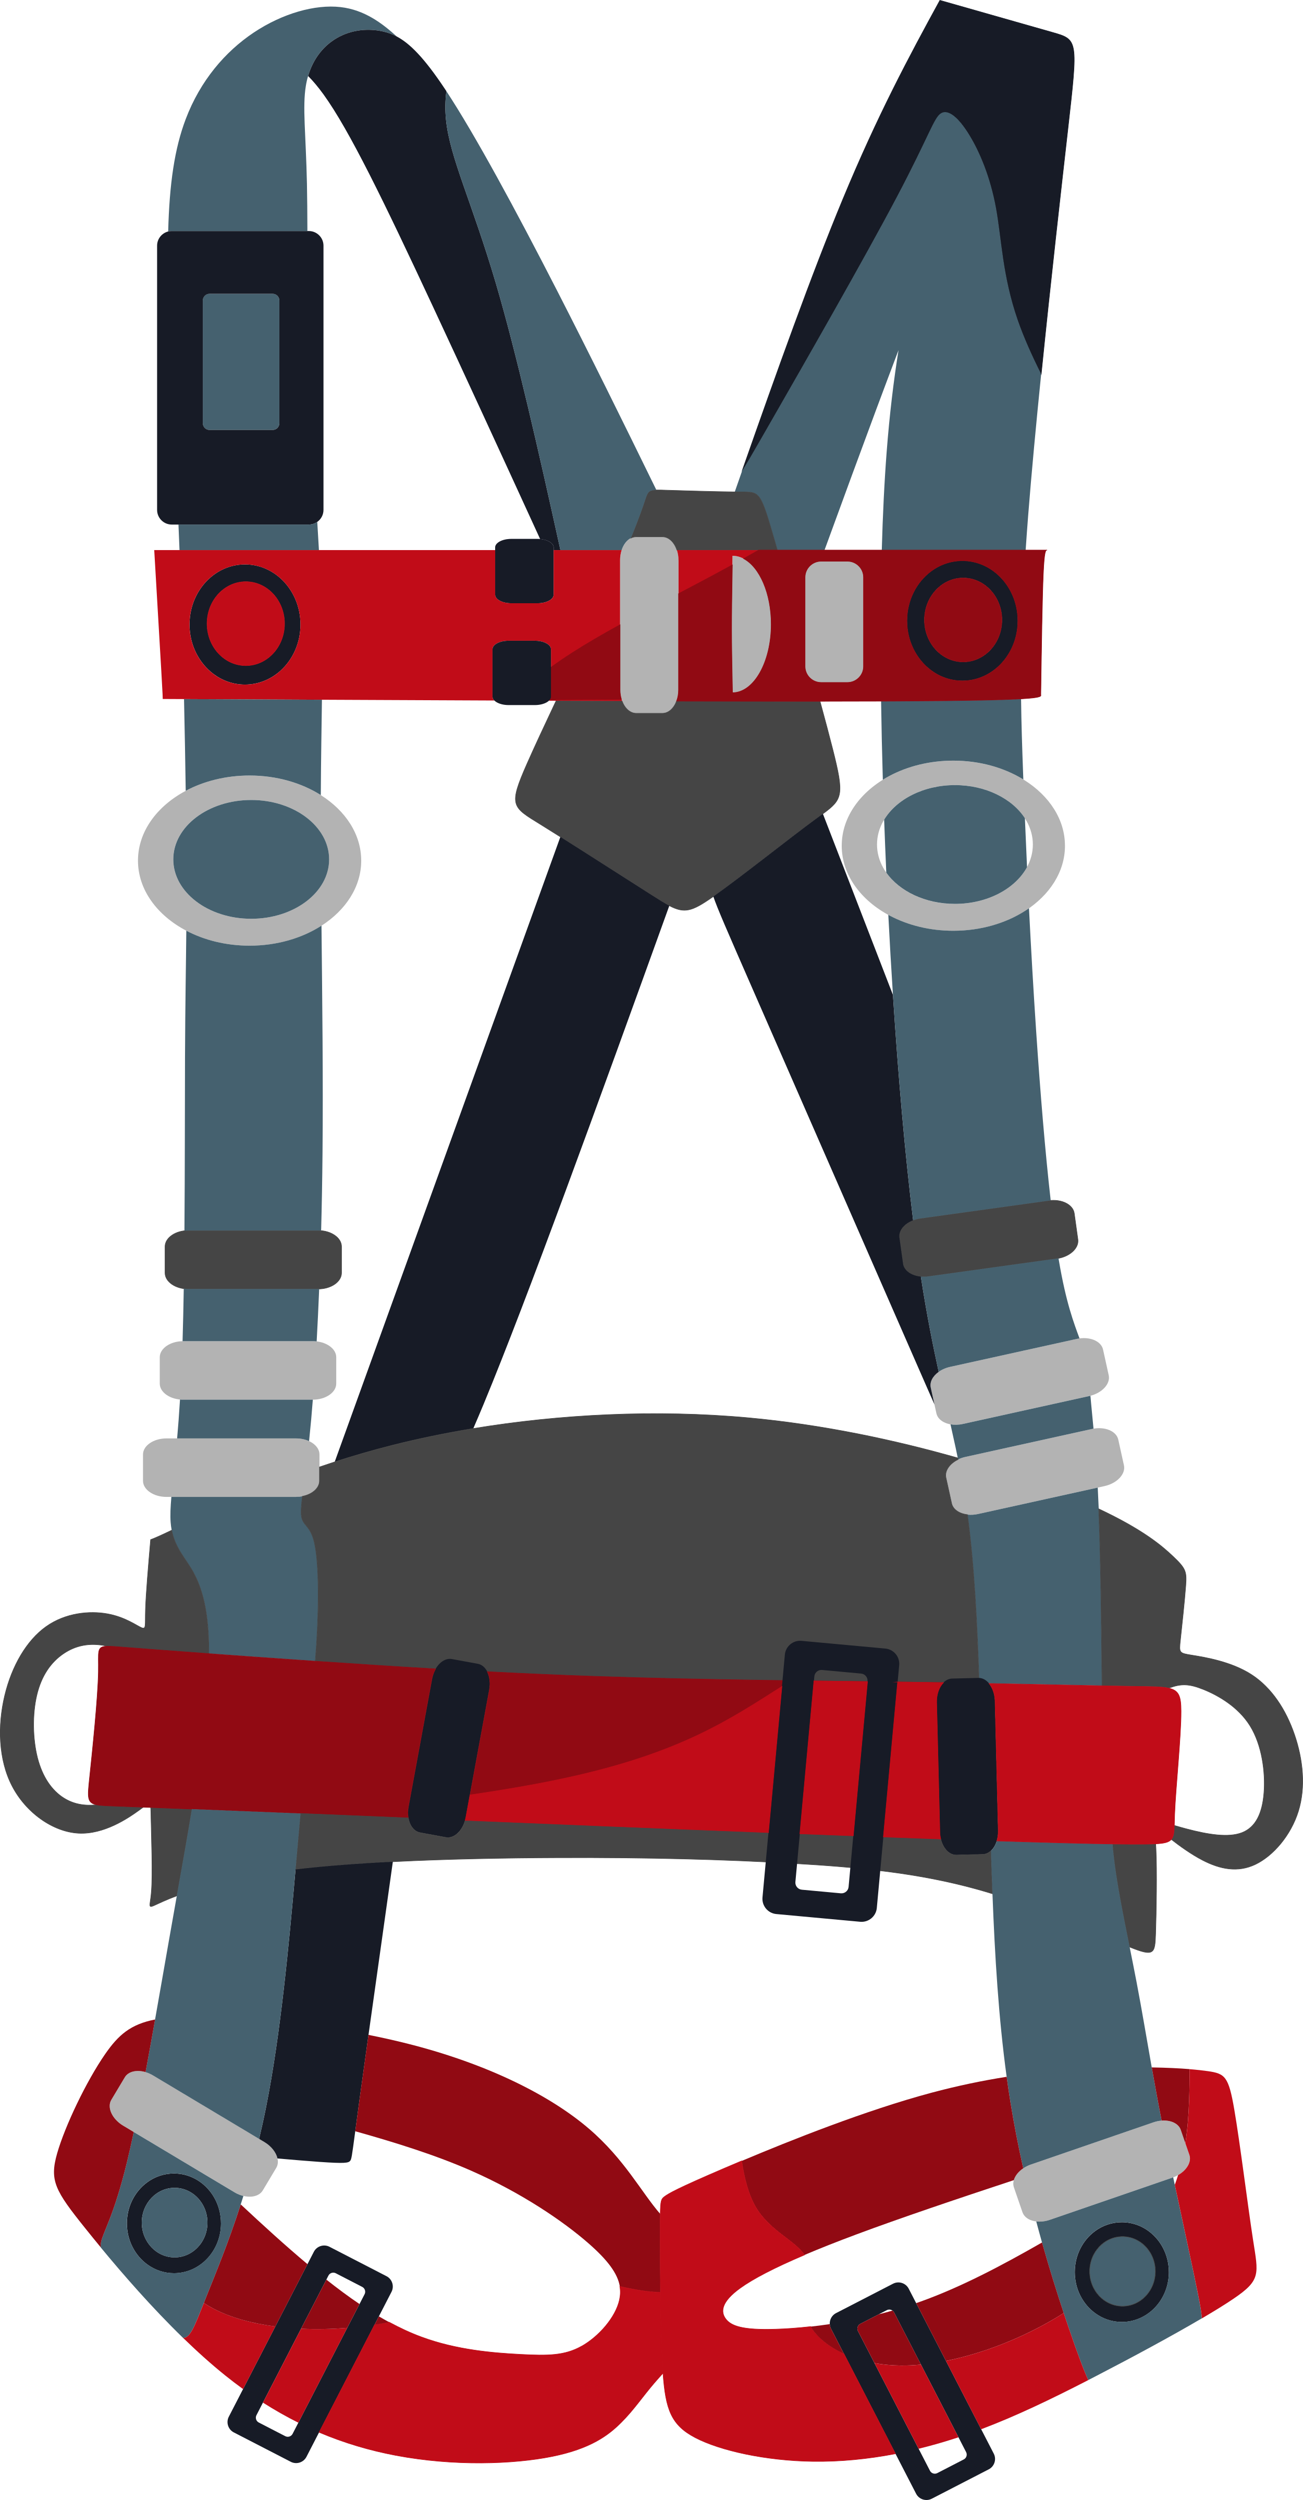 <?xml version="1.0" encoding="UTF-8"?>
<!DOCTYPE svg PUBLIC "-//W3C//DTD SVG 1.1//EN" "http://www.w3.org/Graphics/SVG/1.1/DTD/svg11.dtd">
<!-- Creator: CorelDRAW -->
<svg xmlns="http://www.w3.org/2000/svg" xml:space="preserve" width="183.738mm" height="352.41mm" version="1.1" style="shape-rendering:geometricPrecision; text-rendering:geometricPrecision; image-rendering:optimizeQuality; fill-rule:evenodd; clip-rule:evenodd"
viewBox="0 0 632.44 1213.02"
 xmlns:xlink="http://www.w3.org/1999/xlink"
 xmlns:xodm="http://www.corel.com/coreldraw/odm/2003">
 <defs>
  <style type="text/css">
   <![CDATA[
    .str1 {stroke:#171B26;stroke-width:0.26;stroke-miterlimit:22.926}
    .str0 {stroke:#454545;stroke-width:0.26;stroke-miterlimit:22.926}
    .str3 {stroke:#910A13;stroke-width:0.26;stroke-miterlimit:22.926}
    .str2 {stroke:#C10C18;stroke-width:0.26;stroke-miterlimit:22.926}
    .fil2 {fill:#D2CDE7}
    .fil1 {fill:#171B26}
    .fil3 {fill:#454545}
    .fil4 {fill:#45616F}
    .fil7 {fill:#910A13}
    .fil6 {fill:#9DCED9}
    .fil0 {fill:#B3B3B3}
    .fil5 {fill:#C10C18}
   ]]>
  </style>
 </defs>
 <g id="Слой_x0020_4">
  <g id="_2363677229760">
   <g>
    <path class="fil0" d="M121.92 388.16c20.89,0 37.82,12.9 37.82,28.82 0,15.92 -16.93,28.82 -37.82,28.82 -20.89,0 -37.82,-12.9 -37.82,-28.82 0,-15.92 16.93,-28.82 37.82,-28.82zm53.4 29.41c0,-12.79 -7.63,-24.21 -19.61,-31.78 -9.38,-5.93 -21.43,-9.49 -34.57,-9.49 -11.53,0 -22.22,2.74 -31,7.42 -14.01,7.46 -23.17,19.84 -23.17,33.86 0,14.11 9.29,26.57 23.47,34.01 8.73,4.58 19.31,7.27 30.71,7.27 13.3,0 25.48,-3.65 34.9,-9.71 11.79,-7.57 19.28,-18.91 19.28,-31.57z"/>
    <path class="fil0" d="M463.5 380.94c20.89,0 37.82,12.9 37.82,28.82 0,15.92 -16.93,28.82 -37.82,28.82 -20.89,0 -37.82,-12.9 -37.82,-28.82 0,-15.92 16.93,-28.82 37.82,-28.82zm53.4 29.41c0,-12.79 -7.63,-24.21 -19.61,-31.78 -9.38,-5.93 -21.43,-9.49 -34.57,-9.49 -11.53,0 -22.22,2.74 -31,7.42 -14.01,7.46 -23.17,19.84 -23.17,33.86 0,14.11 9.29,26.57 23.47,34.01 8.73,4.58 19.31,7.27 30.71,7.27 13.3,0 25.47,-3.65 34.9,-9.71 11.79,-7.57 19.28,-18.91 19.28,-31.57z"/>
    <path class="fil1" d="M119.3 282.25c10.38,0 18.8,9.11 18.8,20.35 0,11.24 -8.42,20.35 -18.8,20.35 -10.38,0 -18.8,-9.11 -18.8,-20.35 0,-11.24 8.42,-20.35 18.8,-20.35zm26.54 20.77c0,-9.03 -3.79,-17.1 -9.74,-22.45 -4.66,-4.19 -10.65,-6.71 -17.18,-6.71 -5.73,0 -11.04,1.94 -15.41,5.24 -6.96,5.27 -11.52,14.01 -11.52,23.91 0,9.97 4.62,18.76 11.66,24.02 4.34,3.24 9.59,5.13 15.26,5.13 6.61,0 12.66,-2.58 17.35,-6.85 5.86,-5.35 9.58,-13.35 9.58,-22.3z"/>
    <path class="fil1" d="M467.5 280.44c10.38,0 18.8,9.11 18.8,20.35 0,11.24 -8.42,20.35 -18.8,20.35 -10.38,0 -18.8,-9.11 -18.8,-20.35 0,-11.24 8.42,-20.35 18.8,-20.35zm26.54 20.77c0,-9.03 -3.79,-17.1 -9.74,-22.45 -4.66,-4.19 -10.65,-6.71 -17.18,-6.71 -5.73,0 -11.04,1.94 -15.41,5.24 -6.96,5.27 -11.52,14.01 -11.52,23.91 0,9.97 4.62,18.76 11.66,24.02 4.34,3.24 9.59,5.13 15.26,5.13 6.61,0 12.66,-2.58 17.35,-6.85 5.86,-5.35 9.58,-13.35 9.58,-22.3z"/>
    <path class="fil0" d="M411.32 272.32l-12.78 0c-4.29,0 -7.8,3.51 -7.8,7.8l0 43.22c0,4.29 3.51,7.8 7.8,7.8l12.78 0c4.29,0 7.8,-3.51 7.8,-7.8l0 -43.22c0,-4.29 -3.51,-7.8 -7.8,-7.8z"/>
    <path class="fil2" d="M260.91 261.48l-12.78 0c-4.29,0 -7.8,1.86 -7.8,4.14l0 22.94c0,2.28 3.51,4.14 7.8,4.14l12.78 0c4.29,0 7.8,-1.86 7.8,-4.14l0 -22.94c0,-2.28 -3.51,-4.14 -7.8,-4.14z"/>
    <path class="fil1" d="M260.91 261.48l-12.78 0c-4.29,0 -7.8,1.86 -7.8,4.14l0 22.94c0,2.28 3.51,4.14 7.8,4.14l12.78 0c4.29,0 7.8,-1.86 7.8,-4.14l0 -22.94c0,-2.28 -3.51,-4.14 -7.8,-4.14z"/>
    <path class="fil0" d="M321.54 260.45l-12.78 0c-4.29,0 -7.8,5.11 -7.8,11.36l0 62.94c0,6.25 3.51,11.36 7.8,11.36l12.78 0c4.29,0 7.8,-5.11 7.8,-11.36l0 -62.94c0,-6.25 -3.51,-11.36 -7.8,-11.36z"/>
    <path class="fil0" d="M355.53 269.67c-0.58,35.73 -0.58,35.34 0,66.43 10.38,0 18.8,-14.87 18.8,-33.22 0,-18.35 -8.42,-33.22 -18.8,-33.22z"/>
    <path class="fil3 str0" d="M80.11 604.85l0 12.78c0,4.29 5.11,7.8 11.36,7.8l62.94 0c6.25,0 11.36,-3.51 11.36,-7.8l0 -12.78c0,-4.29 -5.11,-7.8 -11.36,-7.8l-62.94 0c-6.25,0 -11.36,3.51 -11.36,7.8z"/>
    <path class="fil3 str0" d="M436.58 600.49l1.76 12.66c0.59,4.25 6.14,7.02 12.32,6.17l62.34 -8.65c6.19,-0.86 10.77,-5.04 10.18,-9.29l-1.76 -12.66c-0.59,-4.25 -6.14,-7.02 -12.32,-6.17l-62.34 8.65c-6.19,0.86 -10.77,5.04 -10.18,9.29z"/>
    <path class="fil0" d="M77.54 658.55l0 12.78c0,4.29 5.11,7.8 11.36,7.8l62.94 0c6.25,0 11.36,-3.51 11.36,-7.8l0 -12.78c0,-4.29 -5.11,-7.8 -11.36,-7.8l-62.94 0c-6.25,0 -11.36,3.51 -11.36,7.8z"/>
    <path class="fil0" d="M69.41 705.73l0 12.78c0,4.29 5.11,7.8 11.36,7.8l62.94 0c6.25,0 11.36,-3.51 11.36,-7.8l0 -12.78c0,-4.29 -5.11,-7.8 -11.36,-7.8l-62.94 0c-6.25,0 -11.36,3.51 -11.36,7.8z"/>
    <path class="fil0" d="M451.75 673.28l2.75 12.48c0.92,4.19 6.67,6.52 12.77,5.17l61.46 -13.57c6.1,-1.35 10.34,-5.88 9.41,-10.07l-2.75 -12.48c-0.92,-4.19 -6.67,-6.52 -12.77,-5.17l-61.46 13.57c-6.1,1.35 -10.34,5.88 -9.41,10.07z"/>
    <path class="fil0" d="M459.14 716.98l2.75 12.48c0.92,4.19 6.67,6.52 12.77,5.17l61.46 -13.57c6.1,-1.35 10.34,-5.88 9.41,-10.07l-2.75 -12.48c-0.92,-4.19 -6.67,-6.52 -12.77,-5.17l-61.46 13.57c-6.1,1.35 -10.34,5.88 -9.41,10.07z"/>
    <path class="fil3 str0" d="M346.23 435c13.17,-9.23 36.85,-28.18 49.61,-37.53 1.3,-0.96 2.49,-1.81 3.57,-2.6 9.6,-7.05 10.41,-9.04 4.73,-31.5 -1.61,-6.34 -3.73,-14.32 -6.12,-23.1 -20.42,0.01 -43.9,-0.02 -69.63,-0.08 -1.33,3.52 -3.9,5.91 -6.84,5.91l-12.78 0c-2.96,0 -5.55,-2.43 -6.87,-5.99 -10.39,-0.03 -21.06,-0.07 -31.98,-0.11 -5.56,11.78 -10.61,22.6 -14.08,30.46 -9.11,20.64 -7.4,20.98 6.54,29.58 2.78,1.72 6.05,3.76 9.61,6.01 14.28,9.01 33.28,21.23 44.56,28.39 3.35,2.12 6.02,3.8 8.32,5.01 7.38,3.86 10.95,2.8 20.92,-4.15 0.15,-0.1 0.29,-0.2 0.44,-0.31z"/>
    <path class="fil1 str1" d="M470.42 65.43c5.07,8.26 10.23,20.47 12.99,35.52 2.75,15.05 3.1,32.94 10.58,54.44 2.87,8.26 6.8,17.05 11.38,26.17 4.54,-44.85 9.79,-91.1 12.97,-119.14 4.9,-43.17 4.9,-43.17 -7.48,-46.7l-54.66 -15.56c-14.98,27.39 -30.07,55.48 -47.16,96.66 -15.11,36.42 -31.79,83.07 -48.73,131.4 1.2,-1.52 4.54,-7.34 14.39,-24.51 14.9,-25.97 44.69,-77.91 60.62,-108.09 15.93,-30.18 17.99,-38.61 21.52,-40.67 3.53,-2.06 8.51,2.24 13.59,10.49z"/>
    <path class="fil4" d="M483.4 100.94c-2.75,-15.05 -7.91,-27.26 -12.99,-35.52 -5.07,-8.26 -10.06,-12.56 -13.59,-10.49 -3.53,2.06 -5.59,10.49 -21.52,40.67 -15.93,30.18 -45.72,82.12 -60.62,108.09 -9.85,17.17 -13.19,22.99 -14.39,24.51 -1.22,3.48 -2.44,6.97 -3.66,10.46 1.18,0.01 2.28,0.02 3.27,0.02 9.01,0.02 9.09,-0.45 16.32,24.47l1.09 3.76 22.89 0c9.2,-25.21 17.74,-48.45 24.99,-67.94 4,-10.73 7.61,-20.33 10.93,-29.09 -2.36,14.76 -4.35,31.01 -5.77,49.5 -1.12,14.59 -1.89,30.57 -2.36,47.53l69.83 0c0.36,-5.4 0.78,-11.06 1.24,-17.03 1.6,-20.32 3.84,-44.12 6.29,-68.34 -4.58,-9.12 -8.5,-17.91 -11.38,-26.17 -7.48,-21.5 -7.83,-39.39 -10.58,-54.44z"/>
    <path class="fil3 str0" d="M376.23 263.16c-7.22,-24.92 -7.31,-24.44 -16.32,-24.47 -0.99,-0 -2.09,-0.01 -3.27,-0.02 -9.57,-0.11 -24.66,-0.55 -32.68,-0.81 -2.32,-0.08 -4.05,-0.14 -5.37,-0.11 -3.79,0.1 -4.16,1.02 -5.42,4.77 -1.08,3.22 -2.82,8.52 -6.94,18.55 0.79,-0.4 1.65,-0.62 2.53,-0.62l12.78 0c3.09,0 5.77,2.65 7.03,6.46l48.74 0 -1.09 -3.76z"/>
    <path class="fil4" d="M148.98 89.07c-0.52,-24.08 -2.24,-37.15 -0.52,-47.47 0.27,-1.64 0.63,-3.22 1.08,-4.72 2.33,-7.93 6.9,-13.88 12.68,-17.64 6.88,-4.47 15.48,-5.85 23.74,-3.96 2.19,0.5 4.36,1.24 6.62,2.43 -6.97,-6.3 -15.57,-12.94 -27.3,-14.27 -12.35,-1.41 -28.18,3.06 -42.11,12.35 -13.93,9.29 -25.97,23.39 -33.02,41.97 -5.45,14.37 -7.92,31.41 -8.52,54.55 0.55,-0.14 1.13,-0.21 1.72,-0.21l65.85 0c-0.03,-8.43 -0.08,-16.18 -0.22,-23.04z"/>
    <path class="fil1" d="M216.06 43.32c-10.23,-15.41 -17.22,-22.29 -23.47,-25.6 -2.26,-1.2 -4.43,-1.93 -6.62,-2.43 -8.26,-1.89 -16.86,-0.52 -23.74,3.96 -5.78,3.76 -10.35,9.71 -12.68,17.64 2.34,2.33 4.82,5.26 7.49,8.95 12.56,17.37 29.17,51.63 53.13,102.99 15.04,32.24 32.98,71.22 51.99,112.71 3.71,0.32 6.57,2.03 6.57,4.09l0 1.29 3.29 0c-10.75,-48.83 -21.39,-95.63 -31.28,-129.25 -11.7,-39.73 -22.36,-61.06 -24.25,-79.46 -0.5,-4.85 -0.39,-9.49 0.17,-13.99 -0.2,-0.3 -0.39,-0.59 -0.59,-0.89z"/>
    <path class="fil4" d="M216.64 44.21c-0.56,4.5 -0.67,9.14 -0.17,13.99 1.89,18.4 12.56,39.73 24.25,79.46 9.9,33.62 20.53,80.42 31.28,129.25l29.72 0c0.9,-2.72 2.52,-4.85 4.5,-5.85 4.12,-10.03 5.86,-15.33 6.94,-18.55 1.26,-3.75 1.63,-4.67 5.42,-4.77 -16.21,-33.14 -32.36,-65.86 -48.19,-96.73 -20.18,-39.35 -39.86,-75.68 -53.76,-96.81z"/>
    <path class="fil4" d="M135.59 205.33l0 -59.52c0,-1.8 -1.47,-3.27 -3.27,-3.27l-30.62 0c-1.8,0 -3.27,1.47 -3.27,3.27l0 59.52c0,1.8 1.47,3.27 3.27,3.27l30.62 0c1.8,0 3.27,-1.47 3.27,-3.27z"/>
    <path class="fil1" d="M101.71 142.55l30.62 0c1.8,0 3.27,1.47 3.27,3.27l0 59.52c0,1.8 -1.47,3.27 -3.27,3.27l-30.62 0c-1.8,0 -3.27,-1.47 -3.27,-3.27l0 -59.52c0,-1.8 1.47,-3.27 3.27,-3.27zm47.49 -30.44l-65.85 0c-0.59,0 -1.17,0.07 -1.72,0.21 -3.08,0.77 -5.38,3.57 -5.38,6.88l0 128.22c0,3.9 3.19,7.1 7.1,7.1l3.27 0 63.29 0c1.52,0 2.93,-0.48 4.09,-1.3 1.82,-1.29 3.01,-3.41 3.01,-5.8l0 -128.22c0,-3.9 -3.19,-7.1 -7.1,-7.1l-0.71 0z"/>
    <path class="fil4" d="M149.91 254.52l-63.29 0 0.51 12.39 67.67 0c-0.25,-4.5 -0.53,-9.07 -0.81,-13.69 -1.16,0.82 -2.57,1.3 -4.09,1.3z"/>
    <path class="fil5 str2" d="M138.1 302.6c0,-11.24 -8.42,-20.35 -18.8,-20.35 -10.38,0 -18.8,9.11 -18.8,20.35 0,11.24 8.42,20.35 18.8,20.35 10.38,0 18.8,-9.11 18.8,-20.35z"/>
    <path class="fil6" d="M448.7 300.8c0,11.24 8.42,20.35 18.8,20.35 10.38,0 18.8,-9.11 18.8,-20.35 0,-11.24 -8.42,-20.35 -18.8,-20.35 -10.38,0 -18.8,9.11 -18.8,20.35z"/>
    <path class="fil5" d="M300.96 334.74l0 -62.94c0,-1.75 0.28,-3.41 0.77,-4.89l-29.72 0 -3.29 0 0 21.65c0,2.28 -3.51,4.14 -7.8,4.14l-12.78 0c-4.29,0 -7.8,-1.86 -7.8,-4.14l0 -21.65 -85.53 0 -67.67 0 -12.28 0c1.38,23.39 2.75,46.78 3.44,58.82 0.69,12.04 0.69,12.73 0.69,13.42 3.45,0.02 6.9,0.03 10.34,0.05 22.45,0.11 44.86,0.22 66.94,0.32 28.64,0.13 56.74,0.26 83.68,0.37 -0.57,-0.57 -0.9,-1.23 -0.9,-1.92l0 -21.65 0 -1.29c0,-2.28 3.51,-4.14 7.8,-4.14l12.78 0c0.42,0 0.83,0.02 1.23,0.05 3.71,0.32 6.57,2.03 6.57,4.09l0 1.29 0 21.65c0,0.73 -0.36,1.42 -1,2.02 1.17,0 2.33,0.01 3.49,0.01l31.98 0.11c-0.59,-1.6 -0.93,-3.43 -0.93,-5.37zm-164.87 -54.17c5.95,5.35 9.74,13.42 9.74,22.45 0,8.95 -3.72,16.95 -9.58,22.3 -4.68,4.28 -10.74,6.85 -17.35,6.85 -5.67,0 -10.92,-1.89 -15.26,-5.13 -7.05,-5.26 -11.66,-14.06 -11.66,-24.02 0,-9.9 4.55,-18.64 11.52,-23.91 4.37,-3.3 9.68,-5.24 15.41,-5.24 6.53,0 12.52,2.52 17.18,6.71z"/>
    <path class="fil5" d="M329.34 271.81l0 62.94c0,1.97 -0.35,3.83 -0.96,5.44 25.73,0.06 49.21,0.1 69.63,0.08 10.77,-0.01 20.69,-0.03 29.64,-0.06 2.46,-0.01 4.86,-0.02 7.17,-0.03 34,-0.16 51.65,-0.57 60.77,-1.09 9.93,-0.57 9.75,-1.29 9.57,-2.01 0.34,-23.39 0.69,-46.78 1.2,-58.48 0.52,-11.7 1.2,-11.7 1.89,-11.7l-10.45 0 -69.83 0 -27.79 0 -22.89 0 -48.74 0c0.49,1.48 0.77,3.14 0.77,4.89zm26.19 64.29c-0.58,-31.09 -0.58,-30.7 0,-66.43 10.38,0 18.8,14.87 18.8,33.22 0,18.35 -8.42,33.22 -18.8,33.22zm35.22 -12.76l0 -43.22c0,-4.29 3.51,-7.8 7.8,-7.8l12.78 0c4.29,0 7.8,3.51 7.8,7.8l0 43.22c0,4.29 -3.51,7.8 -7.8,7.8l-12.78 0c-4.29,0 -7.8,-3.51 -7.8,-7.8zm61.1 1.9c-7.05,-5.26 -11.66,-14.06 -11.66,-24.02 0,-9.9 4.55,-18.64 11.52,-23.91 4.37,-3.3 9.68,-5.24 15.41,-5.24 6.53,0 12.52,2.52 17.18,6.71 5.95,5.35 9.74,13.42 9.74,22.45 0,8.95 -3.72,16.95 -9.58,22.3 -4.69,4.28 -10.74,6.85 -17.35,6.85 -5.67,0 -10.92,-1.89 -15.26,-5.13z"/>
    <path class="fil4" d="M427.66 340.21c0.18,12.56 0.46,25.31 0.84,38.13 1.04,-0.65 2.12,-1.27 3.22,-1.85 8.78,-4.68 19.47,-7.42 31,-7.42 12.87,0 24.69,3.42 33.98,9.13 -0.04,-1.15 -0.09,-2.3 -0.13,-3.44 -0.45,-12.3 -0.83,-23.75 -0.97,-35.66 -9.12,0.52 -26.77,0.93 -60.77,1.09 -2.32,0.01 -4.71,0.02 -7.17,0.03z"/>
    <path class="fil4" d="M155.71 385.79c0.09,-17.76 0.37,-32.54 0.55,-46.27 -22.08,-0.1 -44.49,-0.21 -66.94,-0.32 0.35,15.58 0.62,30.66 0.82,44.51 8.78,-4.68 19.47,-7.42 31,-7.42 13.14,0 25.19,3.56 34.57,9.49z"/>
    <path class="fil4" d="M159.75 416.98c0,-15.92 -16.93,-28.82 -37.82,-28.82 -20.89,0 -37.82,12.9 -37.82,28.82 0,15.92 16.93,28.82 37.82,28.82 20.89,0 37.82,-12.9 37.82,-28.82z"/>
    <path class="fil4" d="M429.14 397.7c0.31,8.57 0.66,17.14 1.04,25.69 6.38,9.04 18.91,15.18 33.33,15.18 15.78,0 29.31,-7.37 34.98,-17.83 -0.37,-8.08 -0.72,-16.01 -1.03,-23.71 -6.17,-9.53 -19.05,-16.09 -33.94,-16.09 -15.24,0 -28.38,6.87 -34.37,16.77z"/>
    <path class="fil1" d="M433.41 482.75l-34 -87.89c-1.08,0.79 -2.27,1.65 -3.57,2.6 -12.76,9.35 -36.45,28.3 -49.61,37.53 1.98,5.84 6.49,16.14 19.41,45.66l79.39 181.4c3.38,7.72 6.18,14.13 8.54,19.43l-1.81 -8.2c-0.6,-2.73 0.98,-5.6 3.85,-7.65 -2.89,-13.27 -5.84,-27.99 -8.56,-45.62 -0.03,-0.21 -0.06,-0.41 -0.1,-0.62 -4.56,-0.44 -8.14,-2.88 -8.61,-6.25l-1.76 -12.66c-0.47,-3.38 2.34,-6.72 6.63,-8.38 -3.9,-31.65 -7.21,-69.3 -9.8,-109.36z"/>
    <path class="fil1" d="M234.97 680.73c20.76,-50.08 54.81,-143.96 89.9,-241.28 -2.3,-1.2 -4.97,-2.88 -8.32,-5.01 -11.29,-7.16 -30.29,-19.38 -44.56,-28.39l-109.54 303.27c8.88,-2.88 18.32,-5.63 28.26,-8.14 12.31,-3.1 25.39,-5.81 39.01,-8.06 1.65,-3.8 3.4,-7.93 5.26,-12.4z"/>
    <path class="fil4" d="M433.41 482.75c2.59,40.06 5.9,77.7 9.8,109.36 1.1,-0.42 2.29,-0.74 3.55,-0.91l62.34 -8.65c0.3,-0.04 0.59,-0.07 0.88,-0.1 -2.67,-23.43 -5.05,-52.26 -7.04,-81.8 -1.34,-19.96 -2.5,-40.24 -3.5,-59.96 -0.59,0.42 -1.2,0.82 -1.82,1.22 -9.43,6.06 -21.61,9.71 -34.9,9.71 -11.4,0 -21.98,-2.68 -30.71,-7.27 -0.29,-0.15 -0.57,-0.3 -0.85,-0.46 0.67,13.12 1.42,26.11 2.25,38.85z"/>
    <path class="fil4" d="M512.99 610.66l-62.34 8.65c-1.28,0.18 -2.53,0.2 -3.71,0.09l0.1 0.62c2.72,17.63 5.67,32.35 8.56,45.62 1.53,-1.09 3.43,-1.95 5.56,-2.42l61.46 -13.57c0.45,-0.1 0.91,-0.18 1.35,-0.24 -2.7,-7.37 -6.53,-17.15 -10.02,-37.82 -0.06,-0.35 -0.12,-0.7 -0.18,-1.06 -0.26,0.05 -0.51,0.09 -0.78,0.13z"/>
    <path class="fil4" d="M528.74 677.36l-61.46 13.57c-2.08,0.46 -4.12,0.49 -5.94,0.17 0.85,3.76 1.67,7.48 2.47,11.2 0.36,1.7 0.72,3.4 1.07,5.1 0.05,0.24 0.1,0.49 0.15,0.73 1.08,-0.52 2.27,-0.94 3.54,-1.22l61.46 -13.57c0.24,-0.05 0.49,-0.1 0.73,-0.14 -0.42,-4.54 -0.81,-8.43 -1.14,-11.96 -0.13,-1.39 -0.25,-2.72 -0.36,-4 -0.17,0.04 -0.34,0.08 -0.51,0.12z"/>
    <path class="fil4" d="M532.81 721.79l-58.14 12.83c-1.76,0.39 -3.49,0.47 -5.08,0.29 3.26,24.24 4.74,52.42 5.67,81.81 23.94,0.43 44.27,0.9 59.63,1.21 -0.3,-31.54 -0.68,-61.48 -1.51,-83.37 -0.03,-0.82 -0.06,-1.62 -0.09,-2.41 -0.15,-3.68 -0.31,-7.12 -0.48,-10.36z"/>
    <path class="fil4" d="M155.87 597.11c0.32,-11.97 0.55,-24.55 0.67,-37.64 0.34,-35.58 -0.13,-74.89 -0.5,-110.33 -9.43,6.06 -21.61,9.71 -34.9,9.71 -11.4,0 -21.98,-2.68 -30.71,-7.27 -0.17,18.28 -0.51,33.72 -0.63,61.28 -0.09,22.76 -0.03,53.79 -0.28,84.3 0.63,-0.08 1.28,-0.11 1.94,-0.11l62.94 0c0.5,0 0.99,0.02 1.47,0.07z"/>
    <path class="fil4" d="M154.4 625.43l-62.94 0c-0.78,0 -1.54,-0.05 -2.27,-0.16 -0.15,8.87 -0.34,17.45 -0.58,25.48 0.09,-0 0.19,-0 0.28,-0l62.94 0c0.64,0 1.26,0.04 1.87,0.11 0.44,-7.95 0.85,-16.45 1.22,-25.44 -0.17,0.01 -0.34,0.01 -0.52,0.01z"/>
    <path class="fil4" d="M151.84 679.13l-62.94 0c-0.52,0 -1.03,-0.02 -1.53,-0.07 -0.43,7.05 -0.91,13.3 -1.4,18.87l57.74 0c2.33,0 4.5,0.49 6.31,1.32 0.34,-3.26 0.68,-6.79 1.03,-10.61 0.27,-2.99 0.53,-6.17 0.79,-9.51z"/>
    <path class="fil4" d="M143.71 726.31l-60.53 0c-0.43,4.97 -0.61,8.9 -0.36,12.28 0.1,1.38 0.28,2.67 0.52,3.89 1.74,8.89 6.77,13.62 10.58,20.52 4.33,7.85 7.08,18.51 7.42,34.51 0.03,1.56 0.04,3.17 0.03,4.83 11.54,0.85 24.88,1.8 39.82,2.85 3.85,0.27 7.8,0.54 11.85,0.82 0.22,-2.77 0.42,-5.48 0.59,-8.15 1.38,-21.5 1.03,-40.42 -1.03,-49.36 -2.06,-8.94 -5.85,-7.91 -6.36,-13.42 -0.19,-2 0.06,-4.85 0.56,-9.07 -0.98,0.19 -2.02,0.29 -3.08,0.29z"/>
    <path class="fil3 str0" d="M93.91 763c-3.81,-6.91 -8.84,-11.64 -10.58,-20.52 -5.5,2.63 -8.6,3.99 -10.22,4.56 -1.14,13.2 -2.25,26.2 -2.49,33.79 -0.25,7.88 0.44,9.95 -1.97,8.91 -2.41,-1.03 -7.91,-5.16 -16.51,-6.71 -8.6,-1.55 -20.3,-0.52 -29.75,6.19 -9.46,6.71 -16.68,19.09 -20.12,33.54 -3.44,14.45 -3.1,30.96 3.61,43.86 6.71,12.9 19.78,22.19 32.16,22.87 12.38,0.69 24.08,-7.22 29.75,-11.35l1.73 -1.27c-5.72,-0.22 -10.39,-0.39 -14.06,-0.53 -3.92,-0.15 -6.7,-0.25 -8.62,-0.65 -6.18,0.66 -11.36,-0.47 -15.77,-3.22 -5.93,-3.7 -10.49,-10.32 -12.86,-19.56 -2.36,-9.24 -2.54,-21.11 -0.34,-30.4 2.19,-9.29 6.75,-16 13.11,-20.25 5.47,-3.66 12.27,-5.51 21.19,-3.5 1.62,-0.02 3.82,0.15 6.82,0.39 8.32,0.65 22.75,1.76 42.36,3.2 0.01,-1.66 0,-3.27 -0.03,-4.83 -0.34,-15.99 -3.1,-26.66 -7.42,-34.51z"/>
    <path class="fil3 str0" d="M93.14 877.79c-7.6,-0.3 -14.26,-0.56 -20.01,-0.78 0.12,1.14 0.13,2.91 0.18,5.43 0.17,8.77 0.86,26.66 0.17,35.43 -0.69,8.77 -2.75,8.43 5.85,4.64 1.72,-0.76 3.87,-1.65 6.49,-2.64 2.79,-15.69 5.23,-29.41 7.32,-42.09z"/>
    <path class="fil3 str0" d="M153.03 806.01c38.39,2.64 85.58,5.62 134.74,7.33 54.35,1.89 111.11,2.24 158.17,2.91 10.26,0.15 20.06,0.31 29.31,0.48 -0.93,-29.39 -2.41,-57.56 -5.67,-81.81 -3.93,-0.44 -7.03,-2.48 -7.69,-5.46l-2.75 -12.48c-0.73,-3.32 1.77,-6.85 5.88,-8.84l-0.15 -0.73c-29.98,-8.56 -65.31,-16.16 -101.58,-19.49 -45.23,-4.15 -91.93,-1.65 -133.57,5.21 -13.62,2.25 -26.7,4.96 -39.01,8.06 -9.94,2.5 -19.38,5.26 -28.26,8.14 -2.5,0.81 -4.96,1.63 -7.38,2.46l0 6.72c0,3.56 -3.51,6.58 -8.28,7.51 -0.51,4.21 -0.75,7.07 -0.56,9.07 0.52,5.5 4.3,4.47 6.36,13.42 2.06,8.94 2.41,27.86 1.03,49.36 -0.17,2.67 -0.37,5.38 -0.59,8.15z"/>
    <path class="fil3 str0" d="M533.38 734.56c0.83,21.89 1.21,51.83 1.51,83.37 5.95,0.12 11.16,0.21 15.53,0.27 8.18,0.11 13.48,0.1 16.89,0.88l0.43 -0.16c5.59,-1.98 9.37,-1.98 16.25,0.77 6.88,2.75 16.86,8.26 22.7,17.63 5.85,9.37 7.57,22.62 6.79,32.59 -0.77,9.98 -4.04,16.68 -10.58,19.26 -6.54,2.58 -16.34,1.03 -27.09,-1.81 -1.92,-0.51 -3.87,-1.06 -5.85,-1.64 -0.11,3.35 -0.33,5.45 -1.48,6.76 4.19,3.26 9.65,7.21 15.12,10.05 8.6,4.47 17.2,6.19 25.8,2.06 8.6,-4.13 17.2,-14.1 20.81,-25.8 3.61,-11.7 2.24,-25.11 -1.89,-37.15 -4.13,-12.04 -11.01,-22.7 -20.81,-29.07 -9.8,-6.36 -22.53,-8.43 -28.89,-9.46 -6.36,-1.03 -6.36,-1.03 -5.68,-7.4 0.69,-6.36 2.06,-19.09 2.58,-26.14 0.52,-7.05 0.17,-8.43 -6.19,-14.45 -5.15,-4.87 -14.25,-12.79 -36.05,-23.02 0.03,0.79 0.06,1.6 0.09,2.41z"/>
    <path class="fil3 str0" d="M556.29 894.76c-4.16,0.05 -9.6,0.03 -16.3,-0.07 0.12,1.57 0.27,3.19 0.45,4.84 1.41,13.16 4.61,29.02 7.86,45.18 11.96,4.82 12.28,3.3 12.61,-6.54 0.34,-10.49 0.69,-30.44 0.17,-41.11l-0.14 -2.43c-1.34,0.07 -2.88,0.11 -4.65,0.13z"/>
    <path class="fil1" d="M231.92 807.29l-12.57 -2.31c-4.22,-0.78 -8.6,3.61 -9.73,9.76l-11.4 61.89c-1.13,6.14 1.39,11.81 5.61,12.58l12.57 2.31c4.22,0.78 8.6,-3.61 9.73,-9.76l11.4 -61.89c1.13,-6.14 -1.39,-11.81 -5.61,-12.58z"/>
    <path class="fil1" d="M462.11 814.45l12.77 -0.31c4.29,-0.11 7.92,4.92 8.08,11.16l1.55 62.92c0.15,6.25 -3.23,11.44 -7.52,11.55l-12.77 0.31c-4.29,0.11 -7.92,-4.92 -8.08,-11.16l-1.55 -62.92c-0.15,-6.25 3.23,-11.44 7.52,-11.55z"/>
    <path class="fil1" d="M162.96 1102.99l12.87 6.64c1.28,0.66 1.79,2.25 1.13,3.54l-34.95 67.76c-0.66,1.28 -2.25,1.79 -3.54,1.13l-12.87 -6.64c-1.28,-0.66 -1.79,-2.25 -1.13,-3.54l34.95 -67.76c0.66,-1.28 2.25,-1.79 3.54,-1.13zm24.64 1.44l-27.67 -14.27c-2.76,-1.42 -6.18,-0.33 -7.6,2.43l-41.28 80.03c-1.42,2.76 -0.33,6.18 2.43,7.6l27.67 14.27c2.76,1.42 6.18,0.33 7.6,-2.43l41.28 -80.03c1.42,-2.76 0.33,-6.18 -2.43,-7.6z"/>
    <path class="fil1" d="M430.44 1120.9l-12.87 6.64c-1.28,0.66 -1.79,2.25 -1.13,3.54l34.95 67.76c0.66,1.28 2.25,1.79 3.54,1.13l12.87 -6.64c1.28,-0.66 1.79,-2.25 1.13,-3.54l-34.95 -67.76c-0.66,-1.28 -2.25,-1.79 -3.54,-1.13zm-24.64 1.44l27.67 -14.27c2.76,-1.42 6.18,-0.33 7.6,2.43l41.28 80.03c1.42,2.76 0.33,6.18 -2.43,7.6l-27.67 14.27c-2.76,1.42 -6.18,0.33 -7.6,-2.43l-41.28 -80.03c-1.42,-2.76 -0.33,-6.18 2.43,-7.6z"/>
    <path class="fil0" d="M127.53 1062.83l6.56 -10.97c2.2,-3.68 -0.38,-9.32 -5.74,-12.53l-54.01 -32.3c-5.36,-3.21 -11.55,-2.82 -13.75,0.86l-6.56 10.97c-2.2,3.68 0.38,9.32 5.74,12.52l54.01 32.3c5.36,3.21 11.55,2.82 13.75,-0.86z"/>
    <path class="fil0" d="M496.28 1073.4l-4.16 -12.08c-1.4,-4.06 2.29,-9.04 8.2,-11.07l59.51 -20.48c5.91,-2.03 11.88,-0.38 13.28,3.68l4.16 12.08c1.4,4.06 -2.29,9.04 -8.2,11.07l-59.51 20.48c-5.91,2.03 -11.88,0.38 -13.28,-3.68z"/>
    <path class="fil1" d="M84.75 1061.55c8.8,0 15.94,7.56 15.94,16.88 0,9.33 -7.14,16.88 -15.94,16.88 -8.8,0 -15.94,-7.56 -15.94,-16.88 0,-9.33 7.14,-16.88 15.94,-16.88zm22.5 17.23c0,-7.49 -3.21,-14.19 -8.26,-18.62 -3.95,-3.47 -9.03,-5.56 -14.57,-5.56 -4.86,0 -9.36,1.61 -13.06,4.35 -5.9,4.37 -9.76,11.63 -9.76,19.84 0,8.27 3.92,15.57 9.89,19.93 3.68,2.69 8.14,4.26 12.94,4.26 5.6,0 10.73,-2.14 14.71,-5.69 4.97,-4.44 8.12,-11.08 8.12,-18.5z"/>
    <path class="fil1" d="M544.83 1085.21c8.8,0 15.94,7.56 15.94,16.88 0,9.33 -7.14,16.88 -15.94,16.88 -8.8,0 -15.94,-7.56 -15.94,-16.88 0,-9.33 7.14,-16.88 15.94,-16.88zm22.5 17.23c0,-7.49 -3.21,-14.19 -8.26,-18.62 -3.95,-3.47 -9.03,-5.56 -14.57,-5.56 -4.86,0 -9.36,1.61 -13.06,4.35 -5.9,4.37 -9.76,11.63 -9.76,19.84 0,8.27 3.92,15.57 9.89,19.93 3.68,2.69 8.13,4.26 12.94,4.26 5.6,0 10.73,-2.14 14.71,-5.69 4.97,-4.44 8.12,-11.08 8.12,-18.5z"/>
    <path class="fil7 str3" d="M145.85 879.92c15.78,0.65 33.42,1.38 52.32,2.17 -0.3,-1.69 -0.3,-3.55 0.05,-5.46l11.4 -61.89c0.34,-1.86 0.98,-3.55 1.82,-4.99 -20.91,-1.21 -40.61,-2.51 -58.42,-3.73 -4.05,-0.28 -8,-0.55 -11.85,-0.82 -14.94,-1.04 -28.27,-2 -39.82,-2.85 -19.61,-1.44 -34.04,-2.55 -42.36,-3.2 -3,-0.23 -5.2,-0.41 -6.82,-0.39 -5.51,0.08 -4.22,2.43 -4.41,12.46 -0.24,12.98 -2.96,38.8 -4.32,51.71 -0.96,9.12 -1.24,11.8 3.39,12.76 1.92,0.4 4.7,0.5 8.62,0.65 3.67,0.14 8.35,0.31 14.06,0.53 1.16,0.04 2.36,0.09 3.6,0.14 5.74,0.22 12.4,0.48 20.01,0.78 12.24,0.48 26.93,1.07 44.19,1.77 2.77,0.11 5.62,0.23 8.52,0.35z"/>
    <path class="fil7 str3" d="M237.54 819.88l-11.4 61.89c-0.09,0.5 -0.21,0.99 -0.34,1.47 22.18,0.92 45.57,1.89 69.38,2.85 56.6,2.3 115.56,4.59 161.41,6.2 -0.26,-1.07 -0.41,-2.2 -0.44,-3.38l-1.55 -62.92c-0.1,-3.95 1.22,-7.48 3.28,-9.57 -3.9,-0.06 -7.88,-0.12 -11.93,-0.18 -47.06,-0.68 -103.82,-1.02 -158.17,-2.91 -17.44,-0.61 -34.62,-1.37 -51.26,-2.23 1.18,2.34 1.62,5.48 1.02,8.77z"/>
    <path class="fil6" d="M482.97 825.3l1.55 62.92c0.04,1.79 -0.2,3.49 -0.67,5.01 23.74,0.77 42.54,1.28 56.16,1.48 6.69,0.1 12.14,0.12 16.3,0.07 1.77,-0.02 3.31,-0.06 4.65,-0.13 4.14,-0.22 6.35,-0.74 7.55,-2.12 1.15,-1.32 1.37,-3.41 1.48,-6.76 0.05,-1.53 0.08,-3.33 0.16,-5.43 0.52,-13.03 3.16,-37.89 3.11,-50.09 -0.03,-7.22 -0.99,-10.01 -5.94,-11.14 -3.41,-0.78 -8.71,-0.77 -16.89,-0.88 -4.38,-0.06 -9.58,-0.16 -15.53,-0.27 -14.32,-0.29 -32.96,-0.71 -54.81,-1.12 1.69,2.05 2.81,5.08 2.89,8.48z"/>
    <path class="fil3 str0" d="M203.84 889.21c-2.91,-0.54 -5.01,-3.39 -5.67,-7.12l-52.32 -2.17 -0.31 3.42c-0.67,7.42 -1.36,15.38 -2.09,23.71 13.84,-1.66 30.03,-2.87 47.23,-3.73 26.13,-1.32 54.59,-1.85 80.6,-1.95 43.69,-0.17 80.49,0.86 113.17,2.75 32.68,1.89 61.23,4.64 89.78,12.56 2.5,0.69 4.99,1.42 7.48,2.19 -0.27,-6.93 -0.5,-13.89 -0.71,-20.85 -1.15,1.08 -2.52,1.72 -4,1.76l-12.77 0.31c-3.48,0.09 -6.53,-3.2 -7.64,-7.78 -45.86,-1.61 -104.81,-3.91 -161.41,-6.2 -23.81,-0.97 -47.2,-1.93 -69.38,-2.85 -1.51,5.36 -5.51,9 -9.39,8.29l-12.57 -2.31z"/>
    <path class="fil1" d="M178.86 987.33c3.29,-23.54 7.47,-53.21 11.82,-84.02 -17.2,0.87 -33.39,2.08 -47.23,3.73 -3.21,36.48 -7.25,79.94 -14.25,115.09 -1.08,5.42 -2.23,10.64 -3.43,15.67l2.57 1.54c3.42,2.05 5.71,5.08 6.35,7.97 8.19,0.71 15.28,1.29 20.48,1.66 12.21,0.86 13.93,0.52 14.79,-0.52 0.65,-0.78 0.81,-1.94 2.47,-14.36 0.55,-4.08 1.26,-9.37 2.2,-16.27 1.11,-8.15 2.56,-18.53 4.23,-30.49z"/>
    <path class="fil4" d="M129.2 1022.14c7,-35.14 11.04,-78.61 14.25,-115.09 0.73,-8.33 1.42,-16.29 2.09,-23.71l0.31 -3.42 -8.52 -0.35c-17.25,-0.71 -31.94,-1.29 -44.19,-1.77 -2.09,12.68 -4.53,26.4 -7.32,42.09 -1.29,7.26 -2.65,14.94 -4.09,23.14 -2.04,11.6 -4.22,24.22 -6.47,36.87 -1.52,8.6 -3.08,17.21 -4.63,25.52 1.24,0.36 2.48,0.9 3.69,1.62l51.44 30.77c1.2,-5.02 2.35,-10.25 3.43,-15.67z"/>
    <path class="fil4" d="M100.69 1078.43c0,-9.33 -7.14,-16.88 -15.94,-16.88 -8.8,0 -15.94,7.56 -15.94,16.88 0,9.33 7.14,16.89 15.94,16.89 8.8,0 15.94,-7.56 15.94,-16.89z"/>
    <path class="fil4" d="M71.35 1058.94c3.7,-2.74 8.21,-4.35 13.06,-4.35 5.54,0 10.61,2.09 14.57,5.56 5.05,4.44 8.26,11.13 8.26,18.62 0,7.42 -3.15,14.06 -8.12,18.5 -3.97,3.55 -9.1,5.69 -14.71,5.69 -4.8,0 -9.26,-1.57 -12.94,-4.26 -5.97,-4.36 -9.89,-11.66 -9.89,-19.93 0,-8.21 3.86,-15.46 9.76,-19.84zm42.42 4.75l-48.86 -29.22c-1.13,5.33 -2.24,10.26 -3.31,14.67 -6.36,26.14 -11.52,33.71 -12.56,38.7 -0.2,0.95 -0.24,1.81 -0.14,2.64 10.6,12.84 24.7,29.06 39.98,43.91 3.42,-0.01 5.46,-5.4 10.04,-16.95 0.43,-1.1 0.89,-2.25 1.37,-3.46 4.21,-10.52 10.41,-25.31 16.55,-44.37 0.43,-1.35 0.87,-2.72 1.3,-4.11 -1.46,-0.35 -2.95,-0.95 -4.38,-1.81z"/>
    <path class="fil4" d="M481.71 918.86c1.16,30.31 2.97,60.22 6.89,88.82 0.55,4.04 1.15,8.06 1.79,12.05 1.78,11.08 3.92,21.93 6.25,32.35 1.09,-0.73 2.33,-1.36 3.69,-1.83l59.51 -20.48c1.34,-0.46 2.69,-0.73 3.98,-0.83 -1.82,-9.29 -3.37,-17.79 -4.79,-25.8 -2.63,-14.86 -4.82,-28.07 -7.42,-41.66 -1.06,-5.55 -2.19,-11.17 -3.31,-16.76 -3.25,-16.15 -6.46,-32.01 -7.86,-45.18 -0.18,-1.65 -0.33,-3.27 -0.45,-4.84 -13.62,-0.2 -32.42,-0.71 -56.16,-1.48 -0.61,1.97 -1.6,3.63 -2.84,4.79 0.21,6.97 0.45,13.92 0.71,20.85z"/>
    <path class="fil4 str0" d="M544.83 1085.21c-8.8,0 -15.94,7.56 -15.94,16.88 0,9.33 7.14,16.88 15.94,16.88 8.8,0 15.94,-7.56 15.94,-16.88 0,-9.33 -7.14,-16.88 -15.94,-16.88z"/>
    <path class="fil4" d="M544.5 1078.25c5.54,0 10.61,2.09 14.57,5.56 5.05,4.44 8.26,11.13 8.26,18.62 0,7.42 -3.15,14.06 -8.12,18.5 -3.97,3.55 -9.1,5.69 -14.71,5.69 -4.8,0 -9.26,-1.57 -12.94,-4.26 -5.97,-4.36 -9.89,-11.66 -9.89,-19.93 0,-8.21 3.86,-15.46 9.76,-19.84 3.7,-2.74 8.21,-4.35 13.06,-4.35zm24.57 -21.65l-59.51 20.48c-2.28,0.78 -4.57,1.02 -6.6,0.78 0.93,3.49 1.87,6.9 2.8,10.21 3.71,13.12 7.39,24.76 10.53,34.23 0.8,2.41 1.57,4.69 2.29,6.81 4.8,14.08 7.7,21.52 9.62,25.73 1.23,-0.63 2.47,-1.27 3.72,-1.92 17.59,-9.1 36.87,-19.5 51.43,-28.05 -0.21,-2.93 -0.91,-6.83 -2,-12.28 -2.44,-12.21 -6.85,-32.22 -11.15,-52.51 -0.26,-1.21 -0.51,-2.42 -0.77,-3.63 -0.12,0.05 -0.25,0.09 -0.38,0.13z"/>
    <path class="fil7" d="M320.49 1074.26c-9.24,-10.62 -17.32,-26.54 -34.61,-41.37 -18.75,-16.08 -48.33,-30.87 -85.06,-40.52 -7.12,-1.87 -14.5,-3.54 -21.97,-5.03 -1.67,11.96 -3.11,22.35 -4.23,30.49 -0.94,6.89 -1.65,12.19 -2.2,16.27 19.84,5.57 39.09,11.59 56.35,19.18 24.25,10.66 44.55,24.42 56.93,35.26 9.23,8.08 14.07,14.53 15.15,20.86 3.82,0.87 7.33,1.55 10.42,2.02 3.61,0.55 6.66,0.79 9.29,0.8 -0.12,-10.96 -0.12,-21.31 -0.12,-28.5 0,-4.07 0,-7.13 0.04,-9.45z"/>
    <path class="fil5 str2" d="M282.27 1138.4c-8.26,4.64 -16.51,4.64 -29.58,3.96 -13.07,-0.69 -30.96,-2.06 -48.24,-8.48 -5.24,-1.94 -10.41,-4.35 -15.57,-7.14 -2.33,0.44 -4.68,0.84 -7.05,1.2l-26.94 52.23c12.29,5.21 24.71,8.84 37.25,11.21 28.21,5.33 57.1,4.3 75.85,0.52 18.75,-3.78 27.35,-10.32 33.54,-16.51 6.19,-6.19 9.98,-12.04 16,-19.09 1.33,-1.55 2.76,-3.16 4.28,-4.82 -0.05,-0.73 -0.1,-1.47 -0.15,-2.23 -0.65,-10.41 -0.95,-24.14 -1.09,-37.03 -2.63,-0.01 -5.68,-0.26 -9.29,-0.8 -3.09,-0.47 -6.6,-1.16 -10.42,-2.02 0.37,2.16 0.3,4.3 -0.18,6.49 -1.89,8.6 -10.15,17.89 -18.4,22.53z"/>
    <path class="fil5" d="M144.81 1175.51l23.74 -46.02c-7.41,0.6 -14.99,0.76 -22.42,0.42l-18.5 35.86c5.7,3.64 11.43,6.88 17.18,9.75z"/>
    <path class="fil5" d="M117.98 1159.2l15.67 -30.38c-11.16,-1.46 -21.53,-4.23 -29.91,-8.58 -1.68,-0.87 -3.28,-1.81 -4.81,-2.81 -4.57,11.55 -6.62,16.94 -10.04,16.95 6.68,6.49 13.59,12.72 20.53,18.29 2.85,2.28 5.7,4.46 8.56,6.53z"/>
    <path class="fil7" d="M103.74 1120.24c8.37,4.35 18.74,7.13 29.91,8.58l15.59 -30.23c-10.7,-8.97 -21.52,-18.84 -32.39,-28.99 -6.14,19.05 -12.34,33.84 -16.55,44.37l-1.37 3.46c1.53,0.99 3.13,1.93 4.81,2.81z"/>
    <path class="fil7" d="M158.41 1106.09l-12.29 23.82c7.44,0.34 15.02,0.18 22.42,-0.42l5.95 -11.55c-5.36,-3.62 -10.71,-7.6 -16.09,-11.86z"/>
    <path class="fil7" d="M49.05 1087.84c1.03,-4.99 6.19,-12.55 12.56,-38.7 1.07,-4.41 2.18,-9.34 3.31,-14.67l-5.15 -3.08c-5.36,-3.21 -7.95,-8.84 -5.74,-12.53l6.56 -10.97c1.71,-2.85 5.81,-3.73 10.06,-2.49 1.55,-8.31 3.1,-16.92 4.63,-25.52 -11.9,2.31 -17.8,7.48 -24.24,16.77 -9.19,13.26 -19.51,34.93 -23.3,48.17 -3.78,13.24 -1.03,18.06 13.59,36.29 2.26,2.82 4.81,5.97 7.6,9.35 -0.11,-0.83 -0.06,-1.69 0.14,-2.64z"/>
    <path class="fil7" d="M183.9 1123.92l-2.07 4.02c2.37,-0.36 4.72,-0.76 7.05,-1.2 -1.66,-0.9 -3.32,-1.84 -4.98,-2.82z"/>
    <path class="fil7" d="M360 1048.49c1.31,8.88 3.42,16.8 7.07,22.84 6.78,11.19 18.89,15.88 23.39,22.8 7.34,-3.12 15.8,-6.47 25.46,-10.07 21.07,-7.85 47.83,-16.88 76.16,-26.24 0.59,-2.1 2.23,-4.17 4.56,-5.74 -2.33,-10.42 -4.47,-21.27 -6.25,-32.35 -0.64,-3.99 -1.24,-8.01 -1.79,-12.05 -11.39,1.79 -23.61,4.28 -36.56,7.75 -31.9,8.55 -68.26,23.05 -92.03,33.06z"/>
    <path class="fil5 str2" d="M367.06 1071.32c-3.65,-6.03 -5.75,-13.96 -7.07,-22.84 -3.02,1.27 -5.83,2.47 -8.41,3.57 -22.87,9.8 -27,12.21 -29.07,13.76 -1.53,1.15 -1.92,1.82 -2.03,8.44 -0.04,2.32 -0.04,5.38 -0.04,9.45 0,7.19 0,17.54 0.12,28.5 0.14,12.89 0.44,26.62 1.09,37.03l0.15 2.23c1.26,17.65 3.95,25.19 15.67,31.31 12.21,6.36 34.23,11.18 56.93,11.52 13.28,0.2 26.8,-1.13 40.24,-3.71l-25.04 -48.55c-7.53,-3.45 -13.11,-8.14 -16.12,-13.15 -6.42,0.72 -12.16,1.1 -16.97,1.25 -16.17,0.52 -21.67,-1.55 -24.25,-4.99 -2.58,-3.44 -2.24,-8.26 7.05,-14.96 6.2,-4.48 16.39,-9.8 31.13,-16.07 -4.5,-6.92 -16.61,-11.61 -23.39,-22.8z"/>
    <path class="fil7" d="M402.75 1127.68c-3.21,0.48 -6.31,0.88 -9.26,1.21 3.01,5.01 8.59,9.7 16.12,13.15l-6.24 -12.1c-0.37,-0.72 -0.57,-1.49 -0.62,-2.26z"/>
    <path class="fil7" d="M416.44 1131.07l8.01 15.53c3.95,0.71 8.17,1.12 12.62,1.17 3.21,0.04 6.54,-0.12 9.96,-0.44l-13.05 -25.3c-0.19,-0.37 -0.46,-0.68 -0.78,-0.91 -2.24,0.64 -4.46,1.23 -6.66,1.79l-8.97 4.63c-1.28,0.66 -1.79,2.25 -1.13,3.54z"/>
    <path class="fil5" d="M437.07 1147.78c-4.45,-0.05 -8.67,-0.46 -12.62,-1.17l21.43 41.54c5.74,-1.4 11.45,-3.02 17.1,-4.83 0.75,-0.24 1.49,-0.48 2.23,-0.73l-18.18 -35.25c-3.42,0.33 -6.75,0.48 -9.96,0.44z"/>
    <path class="fil7" d="M444.68 1117.5l14.45 28.02c18,-3.59 37.31,-11.21 53.87,-21.18 1.11,-0.67 2.21,-1.35 3.3,-2.04 -3.15,-9.48 -6.83,-21.11 -10.53,-34.23 -19.77,11.33 -39.46,21.69 -58.9,28.66 -0.73,0.26 -1.46,0.52 -2.19,0.77z"/>
    <path class="fil5" d="M513 1124.35c-16.57,9.97 -35.87,17.59 -53.87,21.18l17.1 33.16c16.75,-6.32 33.47,-14.33 51.98,-23.84 -1.92,-4.21 -4.82,-11.65 -9.62,-25.73 -0.72,-2.12 -1.49,-4.39 -2.29,-6.81 -1.09,0.69 -2.19,1.37 -3.3,2.04z"/>
    <path class="fil7" d="M559.03 1003.13c1.42,8.01 2.97,16.51 4.79,25.8 4.4,-0.33 8.22,1.37 9.29,4.51l2.22 6.46c1.12,-7.15 1.58,-14.07 1.82,-20.65 0.2,-5.3 0.25,-10.38 0.22,-15.3 -4.95,-0.4 -11.04,-0.7 -18.35,-0.82z"/>
    <path class="fil5" d="M577.16 1019.26c-0.24,6.58 -0.7,13.5 -1.82,20.65l1.94 5.62c1.17,3.39 -1.21,7.42 -5.47,9.84 -0.48,1.57 -1.01,3.15 -1.59,4.73 4.3,20.29 8.71,40.29 11.15,52.51 1.09,5.45 1.79,9.34 2,12.28 6.08,-3.57 11.34,-6.81 15.31,-9.51 13.48,-9.13 12.1,-11.89 9.52,-28.57 -2.58,-16.68 -6.36,-47.3 -9.12,-63.29 -2.75,-16 -4.47,-17.37 -12.73,-18.57 -2.42,-0.35 -5.4,-0.69 -8.98,-0.98 0.03,4.92 -0.02,10 -0.22,15.3z"/>
    <path class="fil1" d="M399.01 810.28l18.95 1.75c1.89,0.17 3.29,1.86 3.12,3.75l-9.2 99.75c-0.17,1.89 -1.86,3.29 -3.75,3.12l-18.95 -1.75c-1.89,-0.17 -3.29,-1.86 -3.12,-3.75l9.2 -99.75c0.17,-1.89 1.86,-3.29 3.75,-3.12zm30.73 -10.38l-40.73 -3.75c-4.06,-0.37 -7.69,2.64 -8.06,6.7l-10.86 117.8c-0.37,4.06 2.64,7.69 6.7,8.06l40.73 3.75c4.06,0.37 7.69,-2.64 8.06,-6.7l10.86 -117.8c0.37,-4.06 -2.64,-7.69 -6.7,-8.06z"/>
    <path class="fil7 str3" d="M448.7 300.8c0,11.24 8.42,20.35 18.8,20.35 10.38,0 18.8,-9.11 18.8,-20.35 0,-11.24 -8.42,-20.35 -18.8,-20.35 -10.38,0 -18.8,9.11 -18.8,20.35z"/>
    <path class="fil7 str3" d="M400.21 266.91l-22.89 0 -9.09 0c-2.42,1.4 -4.85,2.78 -7.29,4.15 7.75,4.1 13.39,16.8 13.39,31.82 0,18.35 -8.42,33.22 -18.8,33.22 -0.56,-29.75 -0.58,-30.67 -0.07,-62 -8.75,4.81 -17.52,9.44 -26.11,13.95l0 46.7c0,1.97 -0.35,3.82 -0.96,5.44 25.73,0.06 49.21,0.1 69.63,0.08 10.77,-0.01 20.69,-0.03 29.64,-0.06l7.17 -0.03c34.01,-0.16 51.65,-0.57 60.77,-1.09 9.93,-0.57 9.75,-1.29 9.57,-2.01 0.34,-23.39 0.69,-46.78 1.2,-58.48 0.52,-11.7 1.2,-11.7 1.89,-11.7l-10.45 0 -69.83 0 -27.79 0zm-9.46 56.43l0 -43.22c0,-4.29 3.51,-7.8 7.8,-7.8l12.78 0c4.29,0 7.8,3.51 7.8,7.8l0 43.22c0,4.29 -3.51,7.8 -7.8,7.8l-12.78 0c-4.29,0 -7.8,-3.51 -7.8,-7.8zm61.1 1.89c-7.05,-5.26 -11.66,-14.06 -11.66,-24.02 0,-9.9 4.55,-18.64 11.52,-23.91 4.37,-3.3 9.68,-5.24 15.41,-5.24 6.53,0 12.52,2.52 17.18,6.71 5.95,5.35 9.74,13.42 9.74,22.45 0,8.95 -3.72,16.95 -9.58,22.3 -4.69,4.28 -10.74,6.85 -17.35,6.85 -5.67,0 -10.92,-1.89 -15.26,-5.13z"/>
    <path class="fil7 str3" d="M247.71 339.64l19.13 -0.11 34.79 -0.2c-0.43,-1.41 -0.67,-2.96 -0.67,-4.59l0 -31.61c-8.33,4.57 -16.17,9.1 -23.27,13.66 -3.61,2.32 -7.02,4.65 -10.27,6.98 -7.31,5.25 -13.78,10.55 -19.71,15.87z"/>
    <path class="fil1" d="M259.63 310.89l-12.78 0c-4.29,0 -7.8,1.86 -7.8,4.14l0 1.29 0 21.65c0,2.28 3.51,4.14 7.8,4.14l12.78 0c4.29,0 7.8,-1.86 7.8,-4.14l0 -21.65 0 -1.29c0,-2.05 -2.86,-3.77 -6.57,-4.09 -0.4,-0.03 -0.81,-0.05 -1.23,-0.05z"/>
    <path class="fil5 str2" d="M372.99 889.18l6.54 -70.91c-25.6,16.25 -49.57,32.58 -105.91,44.66 -13.45,2.89 -28.75,5.53 -45.48,7.98l-2 10.85c-0.09,0.5 -0.21,0.99 -0.34,1.47 22.18,0.92 45.57,1.89 69.38,2.85 25.94,1.05 52.38,2.11 77.82,3.09z"/>
    <path class="fil5 str2" d="M395.06 815.6l-6.84 74.17c8.83,0.34 17.5,0.67 25.95,0.98l6.9 -74.83c-8.47,-0.1 -17.16,-0.21 -26.01,-0.32z"/>
    <path class="fil5 str2" d="M435.69 816.11l-6.93 75.19c9.69,0.36 19,0.69 27.83,1 -0.26,-1.07 -0.41,-2.2 -0.44,-3.38l-1.55 -62.92c-0.1,-3.95 1.22,-7.48 3.28,-9.57l-0.23 -0 -11.71 -0.18c-3.37,-0.05 -6.79,-0.1 -10.26,-0.14z"/>
    <path class="fil5 str2" d="M482.97 825.3l1.55 62.92c0.04,1.79 -0.2,3.49 -0.67,5.01 23.74,0.77 42.54,1.28 56.16,1.48 6.69,0.1 12.14,0.12 16.29,0.07 1.77,-0.02 3.31,-0.06 4.65,-0.13 4.14,-0.22 6.35,-0.74 7.55,-2.12 1.15,-1.32 1.37,-3.41 1.48,-6.76 0.05,-1.53 0.08,-3.33 0.16,-5.43 0.51,-13.03 3.16,-37.89 3.11,-50.09 -0.03,-7.22 -0.99,-10.01 -5.94,-11.14 -3.41,-0.78 -8.71,-0.77 -16.89,-0.88 -4.38,-0.06 -9.58,-0.16 -15.53,-0.27 -14.32,-0.29 -32.96,-0.71 -54.81,-1.12 1.69,2.05 2.8,5.08 2.89,8.48z"/>
   </g>
  </g>
 </g>
</svg>
